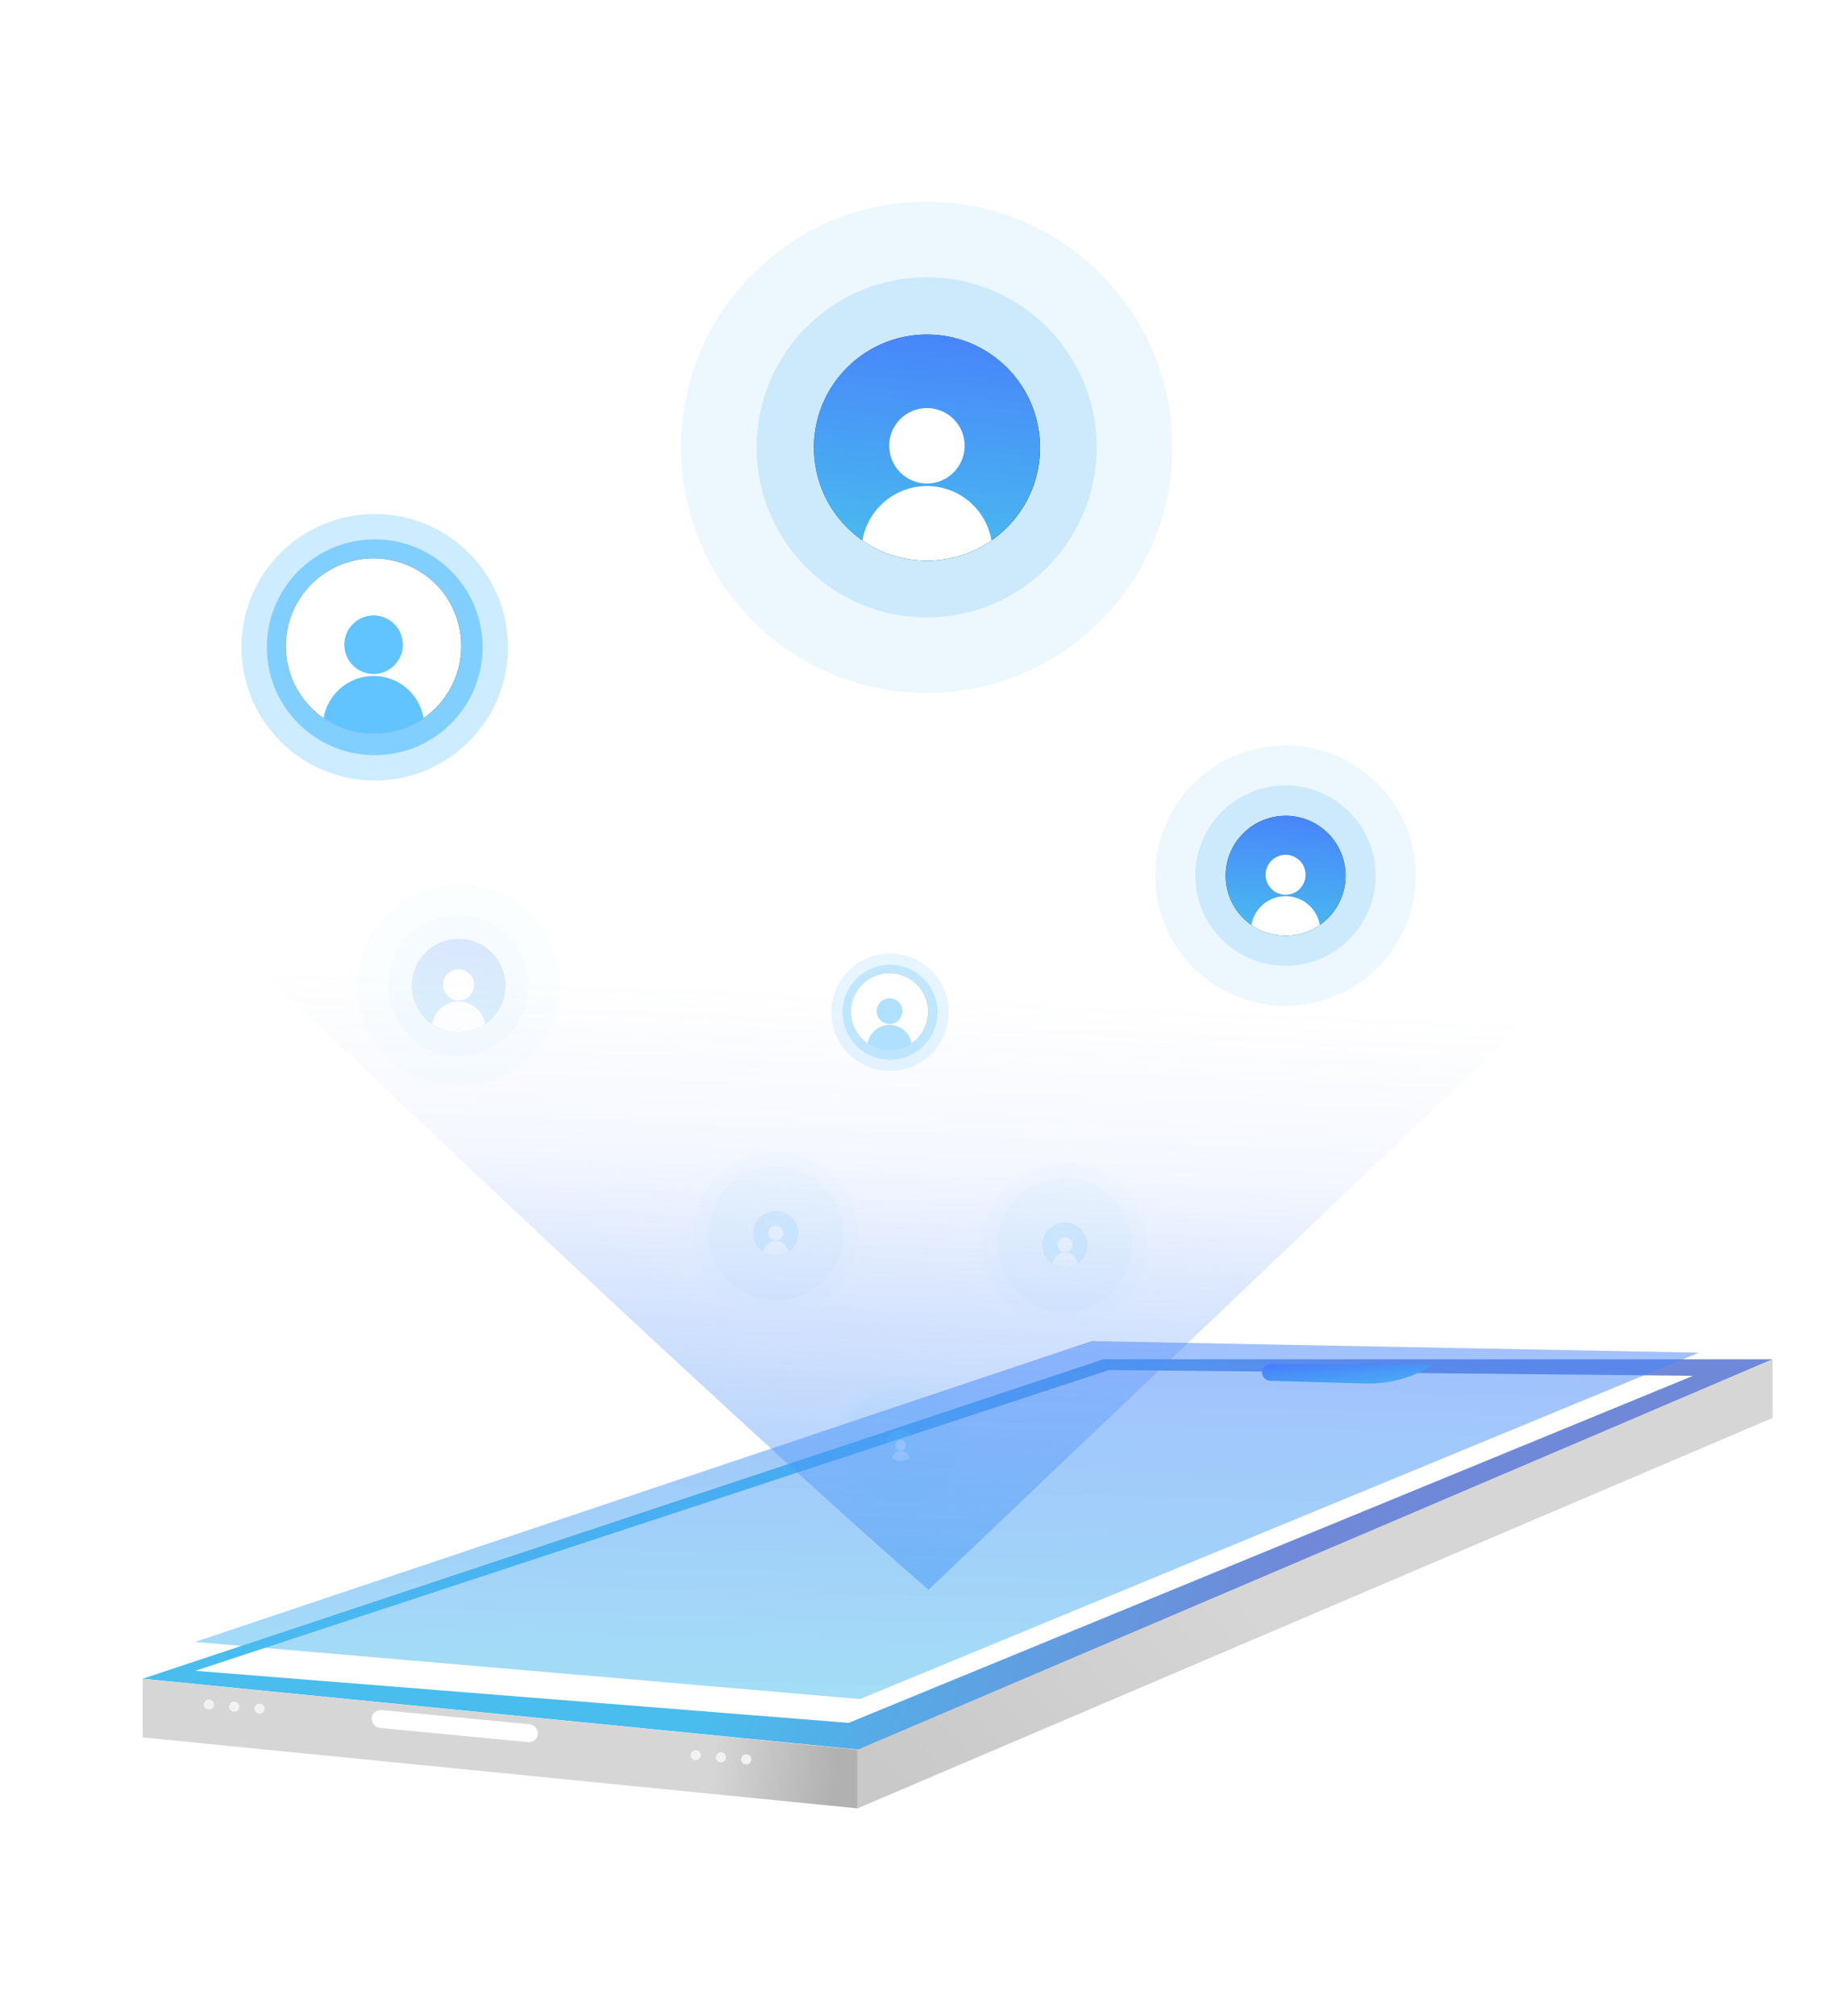 <svg xmlns="http://www.w3.org/2000/svg" width="109" height="120" viewBox="0 0 109 120" fill="none"><g filter="url(#filter0_i_305_40099)"><path d="M65.684 80.9H105.524L51.198 104.14L8.491 99.915L65.684 80.9Z" fill="url(#paint0_linear_305_40099)"></path></g><path d="M66.015 81.541L100.786 81.885L50.523 102.541L11.621 99.443L66.015 81.541Z" fill="white"></path><g opacity="0.3" filter="url(#filter1_d_305_40099)"><path d="M64.982 79.82L101.13 80.509L51.197 101.122L11.621 97.722L64.982 79.82Z" fill="url(#paint1_linear_305_40099)"></path></g><g opacity="0.3" filter="url(#filter2_f_305_40099)"><path d="M64.983 79.82L101.131 80.509L51.198 101.122L11.622 97.722L64.983 79.82Z" fill="url(#paint2_linear_305_40099)"></path></g><path d="M51.047 104.14L105.524 80.9V84.39L51.047 107.63V104.14Z" fill="url(#paint3_linear_305_40099)"></path><path d="M8.491 99.914L51.047 104.139V107.629L8.491 103.404V99.914Z" fill="url(#paint4_linear_305_40099)"></path><g filter="url(#filter3_i_305_40099)"><path d="M75.493 81.202H85.352V81.202C84.14 81.988 82.717 82.387 81.273 82.345L75.62 82.182C75.051 82.165 74.947 81.363 75.493 81.202V81.202Z" fill="url(#paint5_linear_305_40099)"></path></g><circle cx="12.439" cy="101.448" r="0.302" transform="rotate(4.706 12.439 101.448)" fill="#F2F2F2"></circle><circle cx="13.943" cy="101.572" r="0.302" transform="rotate(4.706 13.943 101.572)" fill="#F2F2F2"></circle><circle cx="15.448" cy="101.696" r="0.302" transform="rotate(4.706 15.448 101.696)" fill="#F2F2F2"></circle><circle cx="41.413" cy="104.465" r="0.302" transform="rotate(4.706 41.413 104.465)" fill="#F2F2F2"></circle><circle cx="42.917" cy="104.589" r="0.302" transform="rotate(4.706 42.917 104.589)" fill="#F2F2F2"></circle><circle cx="44.422" cy="104.713" r="0.302" transform="rotate(4.706 44.422 104.713)" fill="#F2F2F2"></circle><g filter="url(#filter4_i_305_40099)"><rect x="22.176" y="101.726" width="9.941" height="1.068" rx="0.534" transform="rotate(5.481 22.176 101.726)" fill="white"></rect></g><path d="M55.273 94.623C39.613 80.962 5.259 48.09 3.358 45.737H106.638L55.273 94.623Z" fill="url(#paint6_linear_305_40099)"></path><g opacity="0.2"><g clip-path="url(#clip0_305_40099)"><path d="M64.332 75.038C64.85 74.52 64.85 73.68 64.332 73.161C63.813 72.643 62.973 72.643 62.455 73.161C61.937 73.68 61.937 74.52 62.455 75.038C62.973 75.556 63.813 75.556 64.332 75.038Z" fill="#263238"></path><path d="M64.72 74.1C64.72 74.362 64.642 74.619 64.496 74.837C64.35 75.055 64.143 75.225 63.9 75.326C63.658 75.426 63.391 75.452 63.134 75.401C62.876 75.35 62.64 75.224 62.454 75.038C62.269 74.852 62.142 74.616 62.091 74.359C62.04 74.101 62.066 73.834 62.166 73.592C62.267 73.349 62.437 73.142 62.655 72.996C62.873 72.85 63.13 72.772 63.392 72.772C63.567 72.772 63.74 72.806 63.901 72.873C64.062 72.94 64.208 73.037 64.332 73.161C64.455 73.284 64.552 73.43 64.619 73.591C64.686 73.752 64.72 73.925 64.72 74.1Z" fill="#62C4FF"></path><path d="M63.836 74.078C63.836 74.165 63.81 74.251 63.761 74.324C63.713 74.397 63.644 74.454 63.563 74.487C63.482 74.521 63.393 74.53 63.307 74.513C63.221 74.496 63.142 74.453 63.08 74.391C63.018 74.329 62.976 74.251 62.959 74.165C62.942 74.079 62.95 73.99 62.984 73.909C63.018 73.828 63.075 73.758 63.148 73.71C63.221 73.661 63.306 73.636 63.394 73.636C63.511 73.636 63.623 73.682 63.706 73.765C63.789 73.848 63.836 73.96 63.836 74.078Z" fill="white"></path><path d="M64.15 75.189C63.928 75.343 63.663 75.426 63.393 75.426C63.122 75.426 62.858 75.343 62.636 75.189C62.666 75.011 62.759 74.849 62.898 74.732C63.036 74.615 63.212 74.551 63.393 74.551C63.574 74.551 63.75 74.615 63.888 74.732C64.027 74.849 64.12 75.011 64.15 75.189Z" fill="white"></path></g><circle opacity="0.2" cx="63.389" cy="74.097" r="1.996" stroke="#49B5F0" stroke-width="4"></circle><circle opacity="0.1" cx="63.389" cy="74.097" r="2.884" stroke="#49B5F0" stroke-width="4"></circle></g><g opacity="0.2"><g clip-path="url(#clip1_305_40099)"><path d="M47.12 74.352C47.638 73.833 47.638 72.993 47.12 72.475C46.602 71.956 45.761 71.956 45.243 72.475C44.725 72.993 44.725 73.833 45.243 74.352C45.761 74.87 46.602 74.87 47.12 74.352Z" fill="#263238"></path><path d="M47.508 73.413C47.508 73.675 47.43 73.932 47.284 74.15C47.138 74.369 46.931 74.539 46.688 74.639C46.446 74.74 46.179 74.766 45.922 74.715C45.664 74.663 45.428 74.537 45.242 74.351C45.057 74.166 44.93 73.929 44.879 73.672C44.828 73.415 44.854 73.148 44.955 72.905C45.055 72.663 45.225 72.455 45.443 72.31C45.662 72.164 45.918 72.086 46.181 72.086C46.355 72.086 46.528 72.12 46.689 72.186C46.85 72.253 46.996 72.351 47.12 72.474C47.243 72.597 47.341 72.744 47.407 72.905C47.474 73.066 47.508 73.239 47.508 73.413Z" fill="#62C4FF"></path><path d="M46.624 73.391C46.624 73.479 46.598 73.564 46.549 73.637C46.501 73.71 46.432 73.767 46.351 73.801C46.27 73.834 46.181 73.843 46.095 73.826C46.009 73.809 45.93 73.767 45.868 73.705C45.806 73.643 45.764 73.564 45.747 73.478C45.73 73.392 45.739 73.303 45.772 73.222C45.806 73.141 45.863 73.072 45.936 73.023C46.009 72.975 46.094 72.949 46.182 72.949C46.299 72.949 46.411 72.996 46.494 73.079C46.577 73.161 46.624 73.274 46.624 73.391Z" fill="white"></path><path d="M46.938 74.503C46.716 74.657 46.452 74.74 46.181 74.74C45.91 74.74 45.646 74.657 45.424 74.503C45.454 74.324 45.547 74.162 45.686 74.045C45.824 73.928 46 73.864 46.181 73.864C46.362 73.864 46.538 73.928 46.676 74.045C46.815 74.162 46.908 74.324 46.938 74.503Z" fill="white"></path></g><circle opacity="0.2" cx="46.178" cy="73.41" r="1.996" stroke="#49B5F0" stroke-width="4"></circle><circle opacity="0.1" cx="46.178" cy="73.41" r="2.884" stroke="#49B5F0" stroke-width="4"></circle></g><g opacity="0.2"><g clip-path="url(#clip2_305_40099)"><path d="M54.279 86.691C54.642 86.328 54.642 85.74 54.279 85.377C53.916 85.014 53.328 85.014 52.965 85.377C52.603 85.74 52.603 86.328 52.965 86.691C53.328 87.054 53.916 87.054 54.279 86.691Z" fill="#263238"></path><path d="M54.55 86.034C54.55 86.218 54.496 86.398 54.394 86.55C54.292 86.703 54.147 86.822 53.977 86.893C53.807 86.963 53.62 86.981 53.44 86.946C53.26 86.91 53.094 86.821 52.965 86.691C52.835 86.561 52.746 86.396 52.71 86.216C52.674 86.035 52.693 85.849 52.763 85.679C52.833 85.509 52.953 85.364 53.105 85.262C53.258 85.16 53.438 85.106 53.621 85.106C53.743 85.105 53.864 85.129 53.977 85.176C54.09 85.222 54.192 85.291 54.279 85.377C54.365 85.463 54.433 85.566 54.48 85.679C54.527 85.791 54.55 85.912 54.55 86.034Z" fill="#62C4FF"></path><path d="M53.931 86.019C53.931 86.081 53.913 86.141 53.879 86.192C53.845 86.243 53.797 86.282 53.74 86.306C53.684 86.329 53.621 86.336 53.561 86.324C53.501 86.312 53.446 86.282 53.402 86.239C53.359 86.196 53.329 86.14 53.317 86.08C53.306 86.02 53.312 85.958 53.335 85.901C53.359 85.844 53.399 85.796 53.45 85.762C53.501 85.728 53.561 85.71 53.622 85.71C53.704 85.71 53.783 85.743 53.841 85.8C53.899 85.859 53.931 85.937 53.931 86.019Z" fill="white"></path><path d="M54.152 86.797C53.996 86.905 53.811 86.963 53.622 86.963C53.432 86.963 53.248 86.905 53.092 86.797C53.113 86.672 53.178 86.559 53.275 86.477C53.372 86.395 53.495 86.351 53.622 86.351C53.749 86.351 53.871 86.395 53.968 86.477C54.066 86.559 54.13 86.672 54.152 86.797Z" fill="white"></path></g><circle opacity="0.2" cx="53.619" cy="86.032" r="1.397" stroke="#49B5F0" stroke-width="4"></circle><circle opacity="0.1" cx="53.619" cy="86.032" r="2.019" stroke="#49B5F0" stroke-width="4"></circle></g><g opacity="0.5"><circle opacity="0.7" cx="52.983" cy="60.247" r="2.827" fill="#62C4FF"></circle><circle opacity="0.32" cx="52.983" cy="60.247" r="3.492" fill="#62C4FF"></circle><g clip-path="url(#clip3_305_40099)"><path d="M54.58 61.842C55.477 60.944 55.477 59.489 54.58 58.592C53.682 57.694 52.227 57.694 51.329 58.592C50.432 59.489 50.432 60.944 51.329 61.842C52.227 62.74 53.682 62.74 54.58 61.842Z" fill="#263238"></path><path d="M55.251 60.217C55.251 60.672 55.116 61.116 54.864 61.494C54.611 61.872 54.252 62.167 53.832 62.341C53.412 62.515 52.95 62.56 52.504 62.471C52.058 62.383 51.649 62.164 51.328 61.843C51.006 61.521 50.787 61.112 50.699 60.666C50.61 60.22 50.655 59.758 50.829 59.338C51.003 58.918 51.298 58.559 51.676 58.306C52.054 58.054 52.498 57.919 52.953 57.919C53.255 57.919 53.554 57.978 53.833 58.093C54.112 58.208 54.365 58.378 54.579 58.591C54.792 58.805 54.962 59.058 55.077 59.337C55.192 59.616 55.252 59.915 55.251 60.217Z" fill="white"></path><path d="M53.72 60.179C53.72 60.331 53.675 60.479 53.591 60.606C53.507 60.732 53.388 60.831 53.247 60.889C53.107 60.947 52.953 60.962 52.804 60.933C52.655 60.903 52.518 60.83 52.411 60.723C52.304 60.615 52.231 60.479 52.201 60.33C52.172 60.181 52.187 60.027 52.245 59.887C52.303 59.746 52.402 59.627 52.528 59.543C52.655 59.459 52.803 59.414 52.955 59.414C53.158 59.414 53.352 59.495 53.496 59.638C53.639 59.782 53.72 59.976 53.72 60.179Z" fill="#62C4FF"></path><path d="M54.265 62.105C53.88 62.372 53.423 62.515 52.954 62.515C52.485 62.515 52.028 62.372 51.643 62.105C51.696 61.795 51.856 61.515 52.096 61.312C52.336 61.11 52.64 60.999 52.954 60.999C53.268 60.999 53.572 61.11 53.812 61.312C54.051 61.515 54.212 61.795 54.265 62.105Z" fill="#62C4FF"></path></g></g><circle opacity="0.7" cx="22.307" cy="38.523" r="6.422" fill="#62C4FF"></circle><circle opacity="0.32" cx="22.308" cy="38.523" r="7.933" fill="#62C4FF"></circle><g clip-path="url(#clip4_305_40099)"><path d="M25.934 42.147C27.972 40.108 27.972 36.802 25.934 34.764C23.895 32.725 20.59 32.725 18.551 34.764C16.512 36.802 16.512 40.108 18.551 42.147C20.59 44.185 23.895 44.185 25.934 42.147Z" fill="#263238"></path><path d="M27.459 38.455C27.459 39.487 27.153 40.497 26.58 41.355C26.006 42.214 25.191 42.883 24.237 43.278C23.283 43.673 22.233 43.776 21.221 43.575C20.208 43.373 19.278 42.876 18.548 42.146C17.817 41.416 17.32 40.486 17.119 39.473C16.917 38.461 17.021 37.411 17.416 36.457C17.811 35.503 18.48 34.688 19.339 34.114C20.197 33.541 21.206 33.234 22.239 33.234C22.925 33.233 23.604 33.368 24.238 33.63C24.872 33.892 25.448 34.276 25.933 34.761C26.418 35.246 26.802 35.822 27.064 36.456C27.326 37.09 27.46 37.769 27.459 38.455Z" fill="white"></path><path d="M23.98 38.367C23.981 38.712 23.879 39.05 23.688 39.336C23.497 39.623 23.225 39.847 22.907 39.979C22.588 40.112 22.238 40.147 21.9 40.079C21.561 40.012 21.251 39.846 21.007 39.603C20.763 39.359 20.597 39.048 20.53 38.71C20.463 38.372 20.498 38.022 20.63 37.703C20.763 37.385 20.986 37.113 21.273 36.922C21.56 36.731 21.898 36.629 22.242 36.63C22.703 36.63 23.145 36.813 23.471 37.139C23.797 37.465 23.98 37.907 23.98 38.367Z" fill="#62C4FF"></path><path d="M25.219 42.742C24.344 43.348 23.305 43.673 22.24 43.673C21.176 43.673 20.137 43.348 19.262 42.742C19.382 42.039 19.747 41.402 20.292 40.942C20.837 40.483 21.527 40.23 22.24 40.23C22.953 40.23 23.643 40.483 24.188 40.942C24.733 41.402 25.098 42.039 25.219 42.742Z" fill="#62C4FF"></path></g><circle opacity="0.1" cx="55.164" cy="26.624" r="14.624" fill="#49B5F0"></circle><circle opacity="0.2" cx="55.164" cy="26.624" r="10.124" fill="#49B5F0"></circle><g clip-path="url(#clip5_305_40099)"><path d="M59.943 31.399C62.572 28.77 62.572 24.509 59.943 21.881C57.315 19.252 53.053 19.252 50.425 21.881C47.797 24.509 47.797 28.77 50.425 31.399C53.053 34.027 57.315 34.027 59.943 31.399Z" fill="#263238"></path><path d="M61.91 26.639C61.91 27.97 61.515 29.271 60.776 30.378C60.036 31.485 58.985 32.347 57.755 32.857C56.525 33.366 55.172 33.499 53.867 33.239C52.561 32.98 51.362 32.339 50.42 31.398C49.479 30.456 48.838 29.257 48.578 27.952C48.319 26.646 48.452 25.293 48.962 24.063C49.471 22.833 50.334 21.782 51.44 21.043C52.547 20.303 53.848 19.908 55.179 19.908C56.064 19.907 56.94 20.08 57.757 20.418C58.574 20.756 59.316 21.251 59.941 21.877C60.567 22.502 61.062 23.244 61.4 24.061C61.738 24.879 61.911 25.754 61.91 26.639Z" fill="url(#paint7_linear_305_40099)"></path><path d="M57.425 26.526C57.426 26.971 57.295 27.405 57.048 27.776C56.802 28.145 56.452 28.434 56.041 28.604C55.631 28.775 55.179 28.82 54.743 28.733C54.307 28.647 53.906 28.433 53.592 28.119C53.278 27.804 53.064 27.404 52.977 26.968C52.891 26.532 52.936 26.08 53.106 25.67C53.277 25.259 53.565 24.909 53.935 24.663C54.305 24.416 54.74 24.285 55.184 24.286C55.779 24.286 56.348 24.522 56.769 24.942C57.189 25.362 57.425 25.932 57.425 26.526Z" fill="white"></path><path d="M59.022 32.166C57.894 32.947 56.554 33.366 55.182 33.366C53.809 33.366 52.47 32.947 51.342 32.166C51.497 31.26 51.968 30.438 52.67 29.845C53.373 29.253 54.263 28.928 55.182 28.928C56.101 28.928 56.99 29.253 57.693 29.845C58.396 30.438 58.867 31.26 59.022 32.166Z" fill="white"></path></g><circle opacity="0.1" cx="76.524" cy="52.115" r="7.753" fill="#49B5F0"></circle><circle opacity="0.2" cx="76.524" cy="52.115" r="5.368" fill="#49B5F0"></circle><g clip-path="url(#clip6_305_40099)"><path d="M79.057 54.645C80.45 53.252 80.45 50.992 79.057 49.599C77.663 48.206 75.404 48.206 74.01 49.599C72.617 50.992 72.617 53.252 74.01 54.645C75.404 56.039 77.663 56.039 79.057 54.645Z" fill="#263238"></path><path d="M80.099 52.122C80.099 52.828 79.89 53.517 79.498 54.104C79.106 54.691 78.549 55.148 77.897 55.419C77.245 55.689 76.527 55.759 75.835 55.622C75.143 55.484 74.507 55.144 74.008 54.645C73.509 54.146 73.169 53.51 73.031 52.818C72.894 52.126 72.964 51.408 73.234 50.756C73.505 50.104 73.962 49.547 74.549 49.155C75.135 48.763 75.825 48.554 76.531 48.554C77 48.553 77.464 48.645 77.897 48.824C78.331 49.003 78.724 49.266 79.056 49.597C79.387 49.929 79.65 50.322 79.829 50.756C80.008 51.189 80.1 51.653 80.099 52.122Z" fill="url(#paint8_linear_305_40099)"></path><path d="M77.721 52.063C77.722 52.298 77.652 52.529 77.522 52.725C77.391 52.921 77.205 53.074 76.988 53.164C76.77 53.255 76.531 53.279 76.299 53.233C76.068 53.187 75.856 53.074 75.689 52.907C75.523 52.74 75.409 52.528 75.364 52.297C75.318 52.066 75.341 51.826 75.432 51.609C75.522 51.391 75.675 51.205 75.871 51.075C76.067 50.944 76.298 50.874 76.534 50.875C76.849 50.875 77.151 51 77.374 51.223C77.596 51.446 77.721 51.748 77.721 52.063Z" fill="white"></path><path d="M78.568 55.053C77.97 55.467 77.26 55.689 76.532 55.689C75.804 55.689 75.094 55.467 74.496 55.053C74.578 54.572 74.828 54.136 75.201 53.822C75.573 53.508 76.045 53.336 76.532 53.336C77.019 53.336 77.491 53.508 77.863 53.822C78.236 54.136 78.486 54.572 78.568 55.053Z" fill="white"></path></g><g opacity="0.2"><circle opacity="0.1" cx="27.294" cy="58.655" r="6.032" fill="#49B5F0"></circle><circle opacity="0.2" cx="27.293" cy="58.655" r="4.176" fill="#49B5F0"></circle><g clip-path="url(#clip7_305_40099)"><path d="M29.264 60.625C30.348 59.541 30.348 57.783 29.264 56.699C28.18 55.615 26.422 55.615 25.338 56.699C24.254 57.783 24.254 59.541 25.338 60.625C26.422 61.709 28.18 61.709 29.264 60.625Z" fill="#263238"></path><path d="M30.076 58.662C30.076 59.211 29.913 59.748 29.608 60.204C29.303 60.661 28.869 61.016 28.362 61.227C27.855 61.437 27.296 61.492 26.758 61.384C26.219 61.277 25.725 61.013 25.337 60.625C24.948 60.236 24.684 59.742 24.577 59.203C24.47 58.665 24.525 58.107 24.735 57.599C24.945 57.092 25.301 56.659 25.757 56.354C26.214 56.049 26.75 55.886 27.299 55.886C27.664 55.885 28.025 55.957 28.362 56.096C28.7 56.235 29.006 56.44 29.264 56.698C29.521 56.956 29.726 57.262 29.865 57.599C30.005 57.936 30.076 58.297 30.076 58.662Z" fill="url(#paint9_linear_305_40099)"></path><path d="M28.225 58.615C28.226 58.799 28.171 58.978 28.07 59.131C27.968 59.283 27.824 59.402 27.654 59.473C27.485 59.543 27.299 59.561 27.119 59.526C26.939 59.49 26.774 59.402 26.644 59.272C26.515 59.143 26.426 58.977 26.391 58.798C26.355 58.618 26.374 58.431 26.444 58.262C26.514 58.093 26.633 57.948 26.786 57.847C26.938 57.745 27.118 57.691 27.301 57.691C27.546 57.691 27.781 57.789 27.954 57.962C28.128 58.135 28.225 58.37 28.225 58.615Z" fill="white"></path><path d="M28.884 60.942C28.418 61.264 27.866 61.437 27.3 61.437C26.734 61.437 26.181 61.264 25.716 60.942C25.78 60.568 25.974 60.229 26.264 59.985C26.554 59.74 26.921 59.606 27.3 59.606C27.679 59.606 28.046 59.74 28.335 59.985C28.625 60.229 28.82 60.568 28.884 60.942Z" fill="white"></path></g></g><defs><filter id="filter0_i_305_40099" x="8.491" y="80.9" width="97.032" height="24.239" filterUnits="userSpaceOnUse" color-interpolation-filters="sRGB"><feGaussianBlur stdDeviation="2"></feGaussianBlur></filter><filter id="filter1_d_305_40099" x="7.621" y="79.82" width="97.51" height="29.302" filterUnits="userSpaceOnUse" color-interpolation-filters="sRGB"><feGaussianBlur stdDeviation="2"></feGaussianBlur></filter><filter id="filter2_f_305_40099" x="4.322" y="72.52" width="104.11" height="35.902" filterUnits="userSpaceOnUse" color-interpolation-filters="sRGB"><feGaussianBlur stdDeviation="3.65"></feGaussianBlur></filter><filter id="filter3_i_305_40099" x="75.134" y="81.202" width="10.218" height="2.146" filterUnits="userSpaceOnUse" color-interpolation-filters="sRGB"><feGaussianBlur stdDeviation="2"></feGaussianBlur></filter><filter id="filter4_i_305_40099" x="22.122" y="101.774" width="10.401" height="2.416" filterUnits="userSpaceOnUse" color-interpolation-filters="sRGB"><feGaussianBlur stdDeviation="2"></feGaussianBlur></filter><linearGradient id="paint0_linear_305_40099" x1="88.924" y1="64.754" x2="62.457" y2="53.34" gradientUnits="userSpaceOnUse"><stop stop-color="#6F89D8"></stop><stop offset="1" stop-color="#49BDEE"></stop></linearGradient><linearGradient id="paint1_linear_305_40099" x1="49.383" y1="73.418" x2="48.72" y2="101.173" gradientUnits="userSpaceOnUse"><stop stop-color="#4775FE"></stop><stop offset="1" stop-color="#49BDEE"></stop></linearGradient><linearGradient id="paint2_linear_305_40099" x1="49.384" y1="73.418" x2="48.721" y2="101.173" gradientUnits="userSpaceOnUse"><stop stop-color="#4775FE"></stop><stop offset="1" stop-color="#49BDEE"></stop></linearGradient><linearGradient id="paint3_linear_305_40099" x1="52.405" y1="106.705" x2="97.196" y2="65.345" gradientUnits="userSpaceOnUse"><stop offset="0.015" stop-color="#C9C9C9"></stop><stop offset="0.398" stop-color="#D6D6D6"></stop><stop offset="1" stop-color="#D6D6D6"></stop></linearGradient><linearGradient id="paint4_linear_305_40099" x1="50.443" y1="105.498" x2="2.455" y2="99.461" gradientUnits="userSpaceOnUse"><stop offset="0.015" stop-color="#B1B1B1"></stop><stop offset="0.166" stop-color="#D6D6D6"></stop><stop offset="1" stop-color="#D6D6D6"></stop></linearGradient><linearGradient id="paint5_linear_305_40099" x1="72.783" y1="81.207" x2="73.052" y2="83.921" gradientUnits="userSpaceOnUse"><stop stop-color="#4775FE"></stop><stop offset="1" stop-color="#49BDEE"></stop></linearGradient><linearGradient id="paint6_linear_305_40099" x1="46.929" y1="31.044" x2="43.191" y2="122.724" gradientUnits="userSpaceOnUse"><stop offset="0.073" stop-color="white" stop-opacity="0"></stop><stop offset="0.303" stop-color="#4775FE" stop-opacity="0"></stop><stop offset="0.413" stop-color="#477DFC" stop-opacity="0.06"></stop><stop offset="0.655" stop-color="#4897F6" stop-opacity="0.478"></stop><stop offset="1" stop-color="#49BDEE"></stop></linearGradient><linearGradient id="paint7_linear_305_40099" x1="54.128" y1="15.862" x2="52.384" y2="33.237" gradientUnits="userSpaceOnUse"><stop stop-color="#4775FE"></stop><stop offset="1" stop-color="#49BDEE"></stop></linearGradient><linearGradient id="paint8_linear_305_40099" x1="75.974" y1="46.409" x2="75.049" y2="55.62" gradientUnits="userSpaceOnUse"><stop stop-color="#4775FE"></stop><stop offset="1" stop-color="#49BDEE"></stop></linearGradient><linearGradient id="paint9_linear_305_40099" x1="26.866" y1="54.217" x2="26.146" y2="61.383" gradientUnits="userSpaceOnUse"><stop stop-color="#4775FE"></stop><stop offset="1" stop-color="#49BDEE"></stop></linearGradient><clipPath id="clip0_305_40099"><rect width="2.655" height="2.655" fill="white" transform="translate(62.065 72.772)"></rect></clipPath><clipPath id="clip1_305_40099"><rect width="2.655" height="2.655" fill="white" transform="translate(44.853 72.086)"></rect></clipPath><clipPath id="clip2_305_40099"><rect width="1.859" height="1.859" fill="white" transform="translate(52.692 85.106)"></rect></clipPath><clipPath id="clip3_305_40099"><rect width="4.598" height="4.598" fill="white" transform="translate(50.654 57.919)"></rect></clipPath><clipPath id="clip4_305_40099"><rect width="10.445" height="10.445" fill="white" transform="translate(17.019 33.234)"></rect></clipPath><clipPath id="clip5_305_40099"><rect width="13.466" height="13.466" fill="white" transform="translate(48.449 19.908)"></rect></clipPath><clipPath id="clip6_305_40099"><rect width="7.139" height="7.139" fill="white" transform="translate(72.963 48.554)"></rect></clipPath><clipPath id="clip7_305_40099"><rect width="5.554" height="5.554" fill="white" transform="translate(24.523 55.886)"></rect></clipPath></defs></svg>